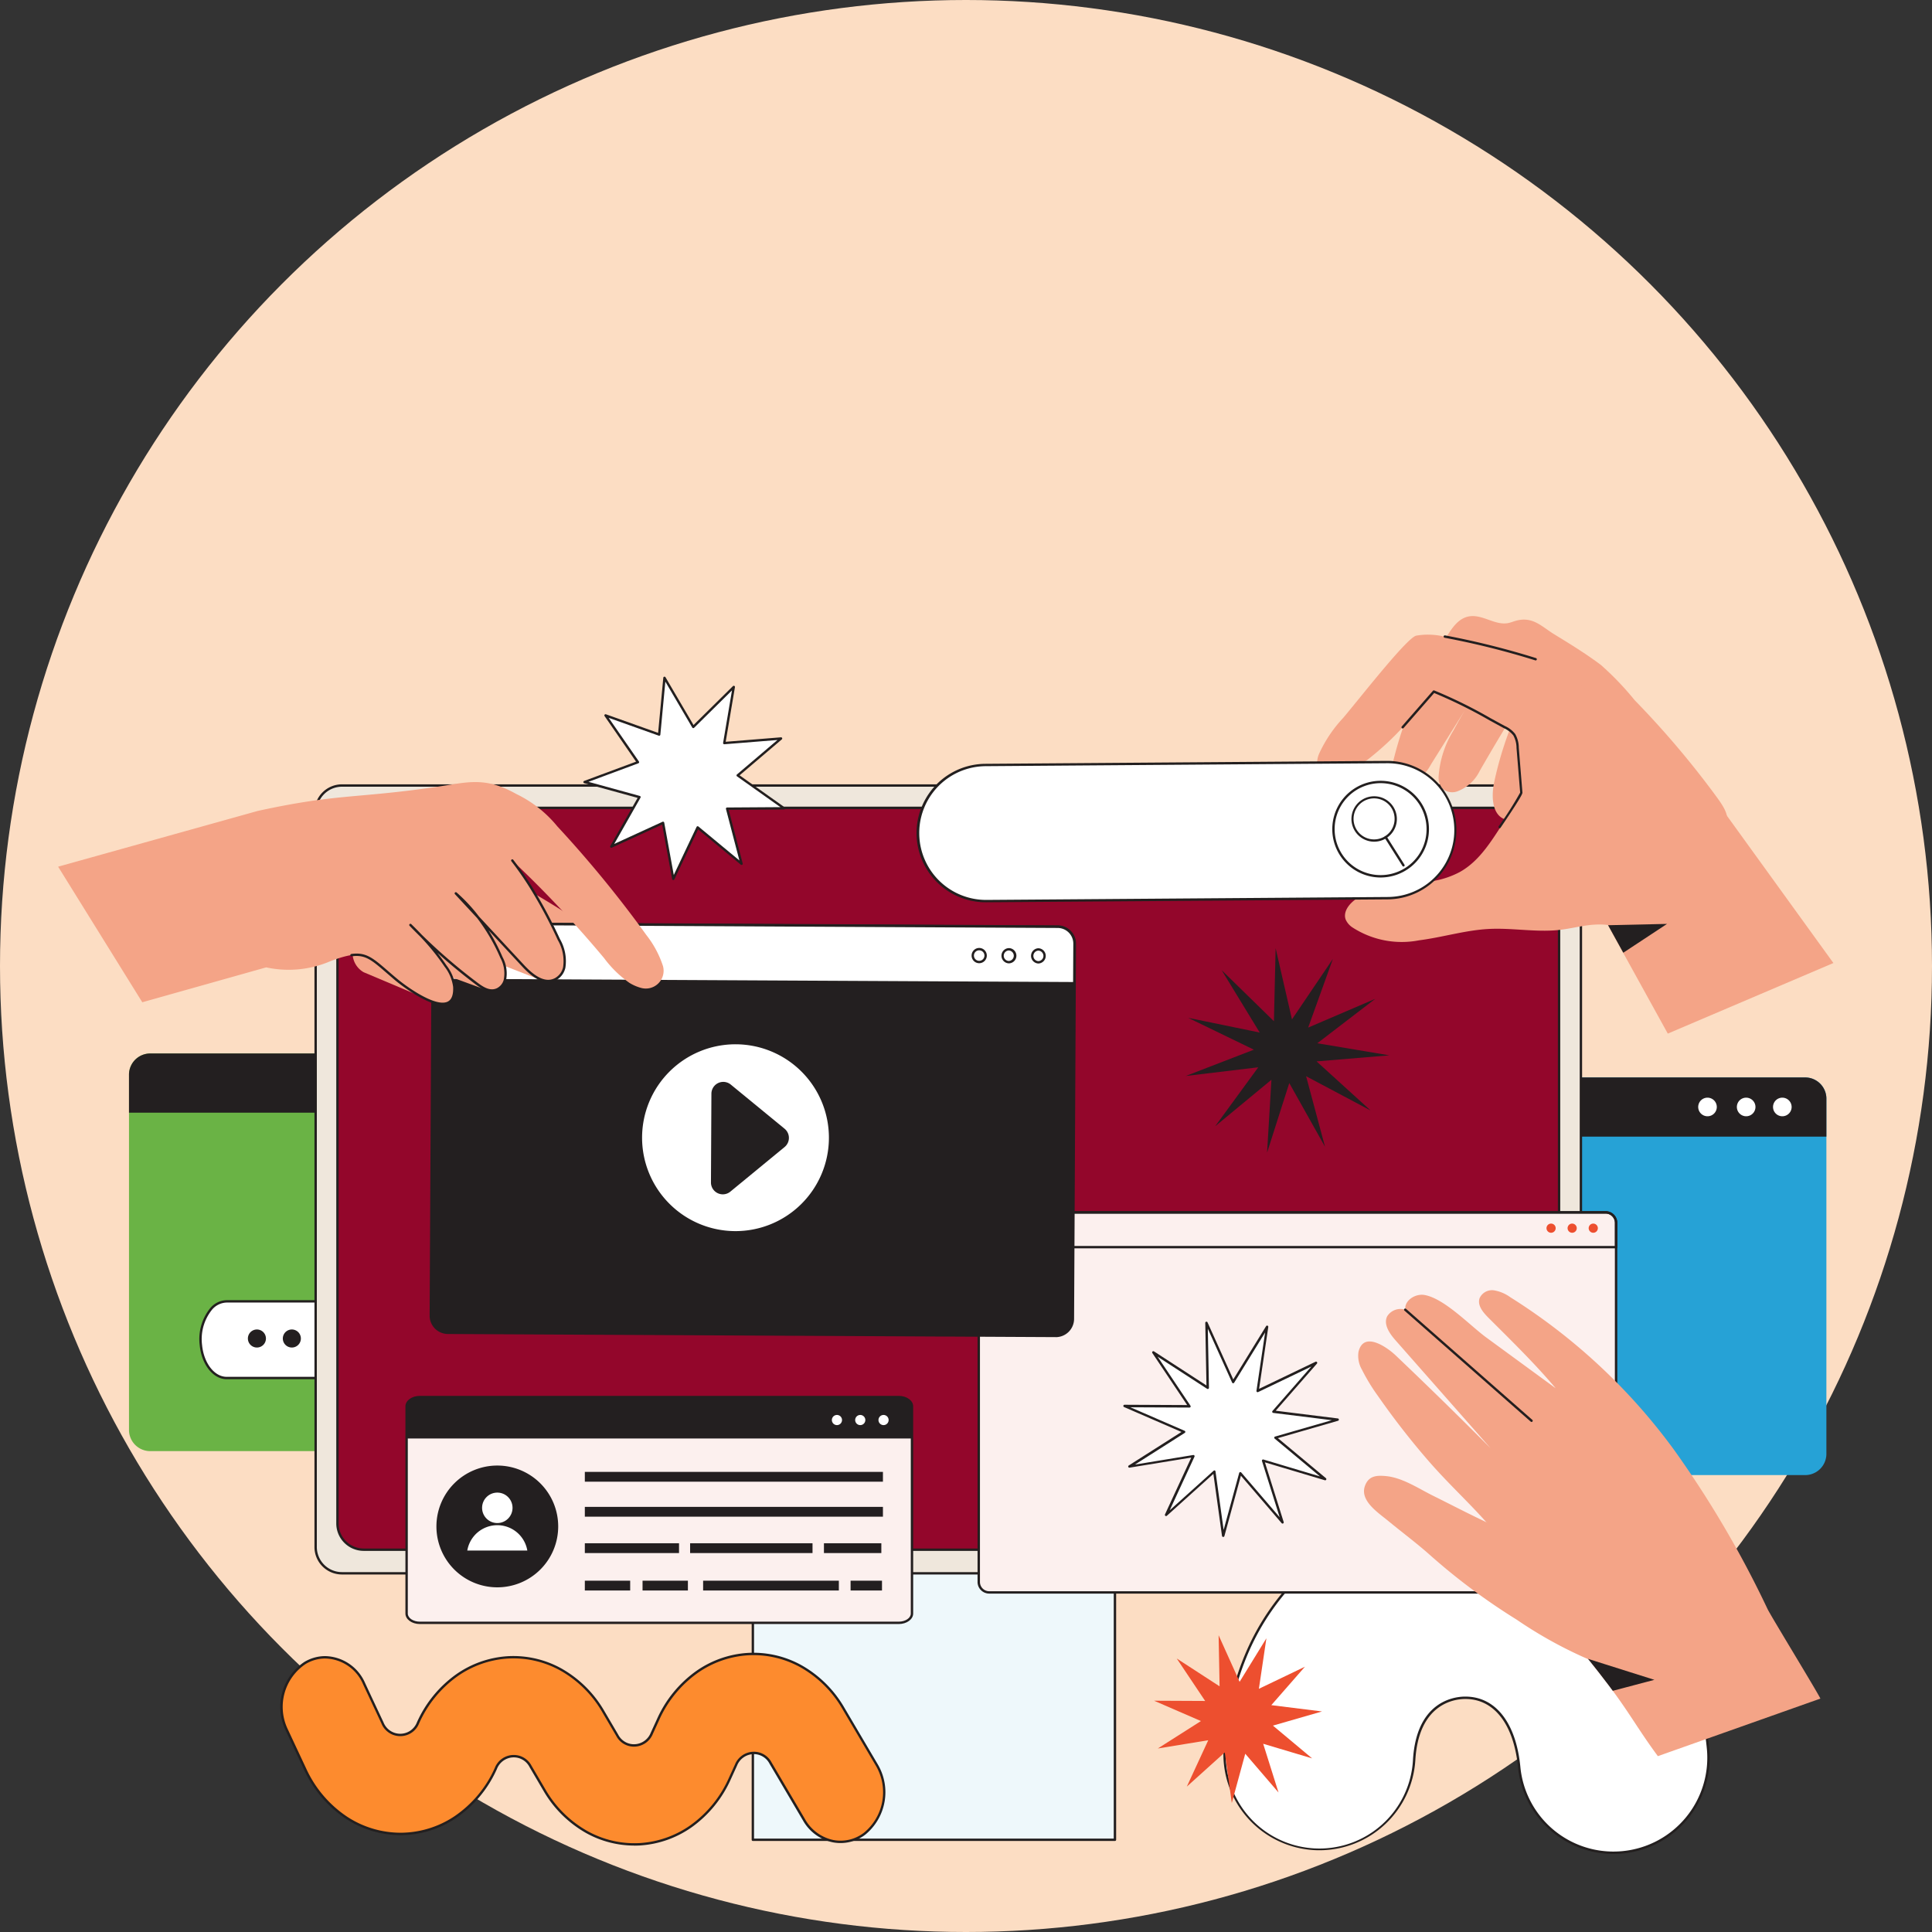 <svg xmlns="http://www.w3.org/2000/svg" xmlns:xlink="http://www.w3.org/1999/xlink" width="182" height="182" viewBox="0 0 182 182">
  <rect x="0" y="0" width="182" height="182" fill="#333333" stroke="none"/>
  <defs>
    <clipPath id="clip-path">
      <rect id="Rectangle_110" data-name="Rectangle 110" width="167.235" height="116.609" transform="translate(0 0)" fill="none"/>
    </clipPath>
  </defs>
  <g id="Group_57" data-name="Group 57" transform="translate(-1348 -1729)">
    <circle id="Ellipse_9" data-name="Ellipse 9" cx="91" cy="91" r="91" transform="translate(1348 1729)" fill="#fcddc3"/>
    <g id="Group_52" data-name="Group 52" transform="translate(1353.476 1787.038)">
      <g id="Group_51" data-name="Group 51" transform="translate(0 0)" clip-path="url(#clip-path)">
        <path id="Path_551" data-name="Path 551" d="M1616.129,1240.339a8.939,8.939,0,0,1-8.773-8.073c-.4-4.138-2.329-6.578-5.158-6.524-1.03.019-4.414.5-4.735,5.846a8.938,8.938,0,0,1-17.844-1.068,26.474,26.474,0,0,1,2.175-9.193,22.884,22.884,0,0,1,5.053-7.251,22.215,22.215,0,0,1,30.454-.337c4.465,4.124,7.178,9.932,7.845,16.8a8.938,8.938,0,0,1-8.031,9.761,9.066,9.066,0,0,1-.988.042" transform="translate(-1469.721 -1123.843)" fill="#fff"/>
        <path id="Path_552" data-name="Path 552" d="M1614.744,1238.955h-.112a9.032,9.032,0,0,1-8.883-8.174c-.4-4.074-2.285-6.477-5.044-6.423-1.005.019-4.31.488-4.625,5.741a9.062,9.062,0,0,1-9.028,8.509c-.181,0-.363-.005-.547-.016a9.06,9.06,0,0,1-8.493-9.575,26.586,26.586,0,0,1,2.185-9.232,22.994,22.994,0,0,1,5.078-7.286,22.327,22.327,0,0,1,30.608-.339c4.485,4.143,7.211,9.976,7.881,16.868a9.06,9.06,0,0,1-8.131,9.883c-.295.029-.593.043-.888.043m-13.95-14.822c2.841,0,4.773,2.468,5.177,6.626a8.809,8.809,0,0,0,8.663,7.972h0a8.978,8.978,0,0,0,.976-.042,8.836,8.836,0,0,0,7.93-9.639c-.665-6.837-3.365-12.62-7.81-16.725a22.1,22.1,0,0,0-30.3.335,22.772,22.772,0,0,0-5.029,7.216,26.358,26.358,0,0,0-2.166,9.154,8.826,8.826,0,1,0,17.62,1.055c.326-5.445,3.791-5.932,4.844-5.952h.094" transform="translate(-1468.225 -1122.346)" fill="#231f1f"/>
        <path id="Path_553" data-name="Path 553" d="M148.378,594.277v33.571a2,2,0,0,1-2.053,1.943H98.017a2,2,0,0,1-2.053-1.943V594.277a2,2,0,0,1,2.053-1.943h48.307a2,2,0,0,1,2.053,1.943" transform="translate(-89.288 -551.129)" fill="#6ab345"/>
        <path id="Path_554" data-name="Path 554" d="M148.378,594.277v3.63H95.964v-3.63a2,2,0,0,1,2.053-1.943h48.307a2,2,0,0,1,2.053,1.943" transform="translate(-89.288 -551.129)" fill="#231f20"/>
        <path id="Path_555" data-name="Path 555" d="M778.946,620.555a.876.876,0,1,1-.876-.885.881.881,0,0,1,.876.885" transform="translate(-723.13 -576.564)" fill="#fff"/>
        <path id="Path_556" data-name="Path 556" d="M729.961,620.555a.876.876,0,1,1-.876-.885.88.88,0,0,1,.876.885" transform="translate(-677.552 -576.564)" fill="#fff"/>
        <path id="Path_557" data-name="Path 557" d="M677.62,620.555a.876.876,0,1,1-.876-.885.88.88,0,0,1,.876.885" transform="translate(-628.853 -576.564)" fill="#fff"/>
        <path id="Path_558" data-name="Path 558" d="M231.807,935.216h-36.4c-1.223,0-2.258-1.327-2.428-3.11-.206-2.172.939-4.111,2.428-4.111h36.4c1.489,0,2.634,1.939,2.428,4.111-.169,1.783-1.205,3.11-2.428,3.11" transform="translate(-179.533 -863.441)" fill="#fff"/>
        <path id="Path_559" data-name="Path 559" d="M230.316,933.829h-36.4c-1.274,0-2.365-1.381-2.539-3.211a4.649,4.649,0,0,1,.992-3.483,2.085,2.085,0,0,1,1.547-.751h36.4a2.085,2.085,0,0,1,1.547.751,4.65,4.65,0,0,1,.992,3.483c-.174,1.831-1.266,3.211-2.539,3.211m-36.4-7.221a1.868,1.868,0,0,0-1.381.677,4.421,4.421,0,0,0-.935,3.311c.163,1.715,1.159,3.009,2.316,3.009h36.4c1.158,0,2.153-1.293,2.316-3.009a4.421,4.421,0,0,0-.935-3.311,1.868,1.868,0,0,0-1.381-.677Z" transform="translate(-178.042 -861.942)" fill="#231f1f"/>
        <path id="Path_560" data-name="Path 560" d="M258.682,966.919a.85.85,0,1,1-.85-.85.85.85,0,0,1,.85.85" transform="translate(-239.106 -898.866)" fill="#231f20"/>
        <path id="Path_561" data-name="Path 561" d="M305.98,966.919a.85.85,0,1,1-.85-.85.85.85,0,0,1,.85.85" transform="translate(-283.113 -898.866)" fill="#231f20"/>
        <path id="Path_562" data-name="Path 562" d="M353.278,966.919a.85.85,0,1,1-.85-.85.85.85,0,0,1,.85.85" transform="translate(-327.121 -898.866)" fill="#231f20"/>
        <path id="Path_563" data-name="Path 563" d="M400.576,966.919a.85.85,0,1,1-.85-.85.85.85,0,0,1,.85.85" transform="translate(-371.129 -898.866)" fill="#231f20"/>
        <path id="Path_564" data-name="Path 564" d="M447.875,966.919a.85.85,0,1,1-.85-.85.85.85,0,0,1,.85.85" transform="translate(-415.138 -898.866)" fill="#231f20"/>
        <path id="Path_565" data-name="Path 565" d="M495.173,966.919a.85.85,0,1,1-.85-.85.85.85,0,0,1,.85.85" transform="translate(-459.145 -898.866)" fill="#231f20"/>
        <path id="Path_566" data-name="Path 566" d="M542.471,966.919a.85.85,0,1,1-.85-.85.85.85,0,0,1,.85.85" transform="translate(-503.153 -898.866)" fill="#231f20"/>
        <path id="Path_567" data-name="Path 567" d="M589.77,966.919a.85.85,0,1,1-.85-.85.85.85,0,0,1,.85.85" transform="translate(-547.162 -898.866)" fill="#231f20"/>
        <path id="Path_568" data-name="Path 568" d="M637.068,966.919a.85.85,0,1,1-.85-.85.85.85,0,0,1,.85.85" transform="translate(-591.17 -898.866)" fill="#231f20"/>
        <path id="Path_569" data-name="Path 569" d="M684.366,966.919a.85.85,0,1,1-.85-.85.85.85,0,0,1,.85.85" transform="translate(-635.178 -898.866)" fill="#231f20"/>
        <path id="Path_570" data-name="Path 570" d="M431.076,793.747h-5.265a1.862,1.862,0,0,1-1.86-1.86v-5.721a.141.141,0,0,1,.141-.141h8.7a.141.141,0,0,1,.141.141v5.721a1.862,1.862,0,0,1-1.86,1.86m-6.844-7.44v5.58a1.58,1.58,0,0,0,1.579,1.578h5.265a1.58,1.58,0,0,0,1.579-1.578v-5.58Z" transform="translate(-394.46 -731.347)" fill="#231f20"/>
        <path id="Path_571" data-name="Path 571" d="M424.092,717.359a.141.141,0,0,1-.141-.141v-2.781a2.518,2.518,0,0,1,2.515-2.515h3.955a2.518,2.518,0,0,1,2.515,2.515.141.141,0,1,1-.281,0,2.236,2.236,0,0,0-2.234-2.234h-3.955a2.236,2.236,0,0,0-2.234,2.234v2.781a.141.141,0,0,1-.141.141" transform="translate(-394.46 -662.399)" fill="#231f20"/>
        <path id="Path_572" data-name="Path 572" d="M477.272,818.068a.91.91,0,1,0-1.521.674v1.806h1.222v-1.806a.907.907,0,0,0,.3-.674" transform="translate(-442.378 -760.314)" fill="#231f20"/>
        <path id="Path_573" data-name="Path 573" d="M1693.527,626.72v33.571a2,2,0,0,1-2.054,1.943h-48.307a2,2,0,0,1-2.053-1.943V626.72a2,2,0,0,1,2.053-1.943h48.307a2,2,0,0,1,2.054,1.943" transform="translate(-1526.952 -581.315)" fill="#26a2d6"/>
        <path id="Path_574" data-name="Path 574" d="M1693.527,626.72v3.63h-52.414v-3.63a2,2,0,0,1,2.053-1.943h48.307a2,2,0,0,1,2.054,1.943" transform="translate(-1526.952 -581.315)" fill="#231f20"/>
        <path id="Path_575" data-name="Path 575" d="M2324.095,653a.876.876,0,1,1-.876-.885.88.88,0,0,1,.876.885" transform="translate(-2160.794 -606.75)" fill="#fff"/>
        <path id="Path_576" data-name="Path 576" d="M2275.11,653a.876.876,0,1,1-.876-.885.881.881,0,0,1,.876.885" transform="translate(-2115.216 -606.75)" fill="#fff"/>
        <path id="Path_577" data-name="Path 577" d="M2222.769,653a.876.876,0,1,1-.876-.885.88.88,0,0,1,.876.885" transform="translate(-2066.517 -606.75)" fill="#fff"/>
        <rect id="Rectangle_100" data-name="Rectangle 100" width="34.11" height="30.659" transform="translate(65.446 84.615)" fill="#eef8fb"/>
        <path id="Path_578" data-name="Path 578" d="M973.433,1245.648h-34.11a.112.112,0,0,1-.112-.112v-30.659a.112.112,0,0,1,.112-.112h34.11a.112.112,0,0,1,.112.112v30.659a.112.112,0,0,1-.112.112m-34-.224h33.886v-30.435H939.435Z" transform="translate(-873.877 -1130.262)" fill="#231f1f"/>
        <path id="Path_579" data-name="Path 579" d="M467.932,231.913v69.264a2.473,2.473,0,0,1-2.473,2.473H351.214a2.473,2.473,0,0,1-2.473-2.473V231.913a2.473,2.473,0,0,1,2.473-2.473H465.459a2.473,2.473,0,0,1,2.473,2.473" transform="translate(-324.482 -213.479)" fill="#efe7dc"/>
        <path id="Path_580" data-name="Path 580" d="M463.961,302.264H349.716a2.588,2.588,0,0,1-2.585-2.585V230.415a2.588,2.588,0,0,1,2.585-2.585H463.961a2.588,2.588,0,0,1,2.585,2.585v69.264a2.588,2.588,0,0,1-2.585,2.585m-114.245-74.21a2.364,2.364,0,0,0-2.361,2.361v69.264a2.364,2.364,0,0,0,2.361,2.361H463.961a2.364,2.364,0,0,0,2.361-2.361V230.415a2.364,2.364,0,0,0-2.361-2.361Z" transform="translate(-322.984 -211.981)" fill="#231f1f"/>
        <path id="Path_581" data-name="Path 581" d="M493.4,262.166V327.1a2.473,2.473,0,0,1-2.473,2.473H380.8a2.473,2.473,0,0,1-2.473-2.473V262.166a2.473,2.473,0,0,1,2.473-2.473H490.931a2.473,2.473,0,0,1,2.473,2.473" transform="translate(-352.011 -241.628)" fill="#93062b"/>
        <path id="Path_582" data-name="Path 582" d="M489.432,328.19H379.3a2.588,2.588,0,0,1-2.585-2.585V260.668a2.588,2.588,0,0,1,2.585-2.585H489.432a2.588,2.588,0,0,1,2.585,2.585v64.938a2.588,2.588,0,0,1-2.585,2.585M379.3,258.307a2.364,2.364,0,0,0-2.361,2.361v64.938a2.364,2.364,0,0,0,2.361,2.361H489.432a2.364,2.364,0,0,0,2.361-2.361V260.668a2.364,2.364,0,0,0-2.361-2.361Z" transform="translate(-350.513 -240.13)" fill="#231f1f"/>
        <path id="Path_583" data-name="Path 583" d="M1306.745,808.512v33.828a.985.985,0,0,1-.985.985H1247.7a.985.985,0,0,1-.984-.985V808.512a.985.985,0,0,1,.984-.985h58.065a.985.985,0,0,1,.985.985" transform="translate(-1159.986 -751.353)" fill="#fcf0ee"/>
        <path id="Path_584" data-name="Path 584" d="M1304.262,841.938H1246.2a1.1,1.1,0,0,1-1.1-1.1V807.014a1.1,1.1,0,0,1,1.1-1.1h58.065a1.1,1.1,0,0,1,1.1,1.1v33.828a1.1,1.1,0,0,1-1.1,1.1m-58.065-35.8a.874.874,0,0,0-.873.873v33.828a.874.874,0,0,0,.873.873h58.065a.874.874,0,0,0,.873-.873V807.014a.873.873,0,0,0-.873-.873Z" transform="translate(-1158.488 -749.855)" fill="#231f1f"/>
        <path id="Path_585" data-name="Path 585" d="M1305.247,809.411h-60.034a.112.112,0,0,1-.112-.112v-2.286a1.1,1.1,0,0,1,1.1-1.1h58.065a1.1,1.1,0,0,1,1.1,1.1V809.3a.112.112,0,0,1-.112.112m-59.922-.224h59.81v-2.174a.874.874,0,0,0-.873-.873H1246.2a.873.873,0,0,0-.873.873Z" transform="translate(-1158.488 -749.855)" fill="#231f1f"/>
        <path id="Path_586" data-name="Path 586" d="M2073.536,823.117a.432.432,0,1,1-.432-.433.432.432,0,0,1,.432.433" transform="translate(-1928.49 -765.456)" fill="#ed4f2f"/>
        <path id="Path_587" data-name="Path 587" d="M2016.415,823.117a.432.432,0,1,1-.432-.433.432.432,0,0,1,.432.433" transform="translate(-1875.342 -765.456)" fill="#ed4f2f"/>
        <path id="Path_588" data-name="Path 588" d="M2044.975,823.117a.432.432,0,1,1-.433-.433.433.433,0,0,1,.433.433" transform="translate(-1901.916 -765.456)" fill="#ed4f2f"/>
        <path id="Path_589" data-name="Path 589" d="M519.521,1058.44v19.52c0,.484-.559.875-1.249.875h-45.11c-.69,0-1.249-.392-1.249-.875v-19.52c0-.484.559-.876,1.249-.876h45.11c.69,0,1.249.392,1.249.876" transform="translate(-439.085 -983.996)" fill="#fcf0ee"/>
        <path id="Path_590" data-name="Path 590" d="M516.775,1077.448h-45.11c-.751,0-1.361-.443-1.361-.987v-19.52c0-.545.611-.988,1.361-.988h45.11c.75,0,1.361.443,1.361.988v19.52c0,.544-.61.987-1.361.987m-45.11-21.271c-.627,0-1.137.343-1.137.764v19.52c0,.421.51.763,1.137.763h45.11c.627,0,1.137-.342,1.137-.763v-19.52c0-.421-.51-.764-1.137-.764Z" transform="translate(-437.588 -982.497)" fill="#231f1f"/>
        <path id="Path_591" data-name="Path 591" d="M519.521,1058.44v3.03H471.913v-3.03c0-.484.559-.876,1.249-.876h45.11c.69,0,1.249.392,1.249.876" transform="translate(-439.085 -983.996)" fill="#231f20"/>
        <path id="Path_592" data-name="Path 592" d="M1111.9,1082.309a.478.478,0,1,1-.478-.478.478.478,0,0,1,.478.478" transform="translate(-1033.665 -1006.576)" fill="#fff"/>
        <path id="Path_593" data-name="Path 593" d="M1048.772,1082.309a.478.478,0,1,1-.478-.478.478.478,0,0,1,.478.478" transform="translate(-974.927 -1006.576)" fill="#fff"/>
        <path id="Path_594" data-name="Path 594" d="M1080.337,1082.309a.478.478,0,1,1-.478-.478.478.478,0,0,1,.478.478" transform="translate(-1004.296 -1006.576)" fill="#fff"/>
        <path id="Path_595" data-name="Path 595" d="M523.756,1156.064a5.736,5.736,0,1,1-5.736-5.736,5.736,5.736,0,0,1,5.736,5.736" transform="translate(-476.648 -1070.307)" fill="#231f20"/>
        <path id="Path_596" data-name="Path 596" d="M576.993,1188.413a1.434,1.434,0,1,1-1.434-1.434,1.434,1.434,0,0,1,1.434,1.434" transform="translate(-534.187 -1104.409)" fill="#fff"/>
        <path id="Path_597" data-name="Path 597" d="M559.747,1233.456a2.868,2.868,0,0,0-5.655,0Z" transform="translate(-515.548 -1145.429)" fill="#fff"/>
        <rect id="Rectangle_101" data-name="Rectangle 101" width="28.082" height="0.923" transform="translate(49.617 80.618)" fill="#231f20"/>
        <rect id="Rectangle_102" data-name="Rectangle 102" width="28.082" height="0.923" transform="translate(49.617 83.914)" fill="#231f20"/>
        <rect id="Rectangle_103" data-name="Rectangle 103" width="4.272" height="0.923" transform="translate(49.617 90.868)" fill="#231f20"/>
        <rect id="Rectangle_104" data-name="Rectangle 104" width="4.272" height="0.923" transform="translate(55.054 90.868)" fill="#231f20"/>
        <rect id="Rectangle_105" data-name="Rectangle 105" width="2.958" height="0.923" transform="translate(74.652 90.868)" fill="#231f20"/>
        <rect id="Rectangle_106" data-name="Rectangle 106" width="12.786" height="0.923" transform="translate(60.76 90.868)" fill="#231f20"/>
        <rect id="Rectangle_107" data-name="Rectangle 107" width="8.873" height="0.923" transform="translate(49.617 87.342)" fill="#231f20"/>
        <rect id="Rectangle_108" data-name="Rectangle 108" width="11.531" height="0.923" transform="translate(59.535 87.342)" fill="#231f20"/>
        <rect id="Rectangle_109" data-name="Rectangle 109" width="5.407" height="0.923" transform="translate(72.142 87.342)" fill="#231f20"/>
        <path id="Path_598" data-name="Path 598" d="M1544.413,464.993l-6.076-3.227,1.783,6.645-3.367-6-2.092,6.554.411-6.867-5.3,4.382,4.059-5.555-6.831.819,6.418-2.478-6.189-3,6.739,1.385-3.583-5.873,4.921,4.808.161-6.878,1.54,6.705,3.854-5.7-2.33,6.473,6.323-2.711-5.46,4.186,6.785,1.138-6.856.57Z" transform="translate(-1420.775 -418.421)" fill="#231f20"/>
        <path id="Path_599" data-name="Path 599" d="M727.738,101.127l-4.13-3.418-2.3,4.844-.967-5.273-4.873,2.234,2.649-4.66-5.169-1.42,5.025-1.868-3.046-4.41,5.049,1.8.5-5.337,2.712,4.624,3.814-3.766-.895,5.285,5.343-.433L727.373,92.8l4.371,3.1-5.36.036Z" transform="translate(-663.357 -77.801)" fill="#fff"/>
        <path id="Path_600" data-name="Path 600" d="M719.814,101.167H719.8a.112.112,0,0,1-.1-.091l-.941-5.131-4.742,2.174a.112.112,0,0,1-.144-.157l2.577-4.535-5.03-1.382a.112.112,0,0,1-.009-.213l4.89-1.817-2.965-4.292a.112.112,0,0,1,.13-.169l4.914,1.751.488-5.194a.112.112,0,0,1,.208-.046l2.639,4.5,3.712-3.665a.112.112,0,0,1,.189.1l-.871,5.143,5.2-.421a.112.112,0,0,1,.082.2l-3.973,3.38,4.254,3.019a.112.112,0,0,1-.064.2l-5.216.035,1.318,5.047a.112.112,0,0,1-.18.115l-4.019-3.326-2.235,4.713a.112.112,0,0,1-.1.064m-.967-5.5a.112.112,0,0,1,.11.092l.9,4.931,2.148-4.53a.112.112,0,0,1,.173-.038l3.862,3.2-1.267-4.851a.112.112,0,0,1,.108-.14L729.9,94.3l-4.088-2.9a.112.112,0,0,1-.008-.177l3.818-3.248-5,.4a.11.11,0,0,1-.092-.036.112.112,0,0,1-.028-.094l.837-4.943-3.568,3.522a.112.112,0,0,1-.175-.023l-2.536-4.324-.469,4.991a.112.112,0,0,1-.149.1l-4.722-1.683L716.571,90a.112.112,0,0,1-.053.169l-4.7,1.747,4.834,1.329a.112.112,0,0,1,.068.163l-2.477,4.359,4.557-2.09a.113.113,0,0,1,.047-.01" transform="translate(-661.859 -76.303)" fill="#231f1f"/>
        <path id="Path_601" data-name="Path 601" d="M306.69,1405.759a3.731,3.731,0,0,0-1.872.535,4.97,4.97,0,0,0-1.719,6.3c.51,1.091,1.091,2.333,1.729,3.692a10.987,10.987,0,0,0,3.912,4.595,9.319,9.319,0,0,0,5.106,1.523h.077a9.3,9.3,0,0,0,5.014-1.554,10.928,10.928,0,0,0,3.866-4.619,1.814,1.814,0,0,1,1.58-1.15,1.771,1.771,0,0,1,1.682.959l1.292,2.2a10.684,10.684,0,0,0,4.041,4.007,9.224,9.224,0,0,0,4.957,1.13,9.366,9.366,0,0,0,4.823-1.693,11,11,0,0,0,3.639-4.449l.6-1.314a1.815,1.815,0,0,1,1.578-1.147,1.771,1.771,0,0,1,1.681.955l3.143,5.334a3.85,3.85,0,0,0,5.722,1.309,5.041,5.041,0,0,0,1.142-6.464l-3.144-5.334a10.676,10.676,0,0,0-4.043-3.993,9.228,9.228,0,0,0-4.954-1.121,9.37,9.37,0,0,0-4.817,1.7,11,11,0,0,0-3.634,4.445l-.6,1.314a1.814,1.814,0,0,1-1.581,1.147,1.772,1.772,0,0,1-1.681-.959l-1.292-2.2a10.683,10.683,0,0,0-4.045-4.009,9.22,9.22,0,0,0-4.962-1.127,9.367,9.367,0,0,0-4.825,1.7,11,11,0,0,0-3.636,4.458,1.8,1.8,0,0,1-3.358.01c-.635-1.354-1.215-2.59-1.722-3.676a4.1,4.1,0,0,0-3.7-2.5" transform="translate(-281.569 -1307.677)" fill="#fd8b2e"/>
        <path id="Path_602" data-name="Path 602" d="M334.367,1422a9.361,9.361,0,0,1-4.492-1.159,10.8,10.8,0,0,1-4.084-4.048l-1.292-2.2a1.664,1.664,0,0,0-1.579-.9,1.707,1.707,0,0,0-1.485,1.085,11.039,11.039,0,0,1-3.907,4.666,9.41,9.41,0,0,1-5.075,1.572h-.105a9.432,9.432,0,0,1-5.14-1.541,11.1,11.1,0,0,1-3.953-4.641c-.638-1.359-1.22-2.6-1.729-3.692a5.09,5.09,0,0,1,1.763-6.44,3.818,3.818,0,0,1,1.928-.551h.045a4.2,4.2,0,0,1,3.763,2.56c.507,1.086,1.086,2.323,1.722,3.676a1.694,1.694,0,0,0,1.578,1.079h.005a1.686,1.686,0,0,0,1.571-1.087,11.114,11.114,0,0,1,3.674-4.5,9.482,9.482,0,0,1,4.883-1.72,9.334,9.334,0,0,1,5.022,1.141,10.793,10.793,0,0,1,4.088,4.051l1.292,2.2a1.664,1.664,0,0,0,1.578.9,1.707,1.707,0,0,0,1.485-1.082l.6-1.314a11.112,11.112,0,0,1,3.671-4.49,9.48,9.48,0,0,1,4.875-1.716,9.336,9.336,0,0,1,5.014,1.135,10.786,10.786,0,0,1,4.086,4.035l3.144,5.334a5.162,5.162,0,0,1-1.171,6.61,3.835,3.835,0,0,1-3.086.726,4.218,4.218,0,0,1-2.8-2.068l-3.144-5.334a1.663,1.663,0,0,0-1.577-.9,1.708,1.708,0,0,0-1.483,1.082l-.6,1.314a11.11,11.11,0,0,1-3.676,4.494,9.479,9.479,0,0,1-4.881,1.713q-.263.015-.525.015m-11.346-8.541a1.881,1.881,0,0,1,1.671,1.018l1.292,2.2a10.572,10.572,0,0,0,4,3.965,9.106,9.106,0,0,0,4.9,1.116,9.256,9.256,0,0,0,4.765-1.673,10.887,10.887,0,0,0,3.6-4.4l.6-1.314a1.923,1.923,0,0,1,1.674-1.212,1.879,1.879,0,0,1,1.784,1.01l3.144,5.334a4,4,0,0,0,2.651,1.962,3.613,3.613,0,0,0,2.907-.685,4.933,4.933,0,0,0,1.113-6.317l-3.144-5.334a10.564,10.564,0,0,0-4-3.952,9.115,9.115,0,0,0-4.894-1.108,9.254,9.254,0,0,0-4.759,1.676,10.885,10.885,0,0,0-3.6,4.4l-.6,1.314a1.922,1.922,0,0,1-1.676,1.212,1.879,1.879,0,0,1-1.784-1.015l-1.292-2.2a10.568,10.568,0,0,0-4-3.967,9.1,9.1,0,0,0-4.9-1.114,9.258,9.258,0,0,0-4.767,1.679,10.893,10.893,0,0,0-3.6,4.413,1.9,1.9,0,0,1-1.774,1.218h-.006a1.907,1.907,0,0,1-1.781-1.207c-.635-1.354-1.215-2.591-1.722-3.676a3.978,3.978,0,0,0-3.6-2.431,3.6,3.6,0,0,0-1.816.52,4.861,4.861,0,0,0-1.674,6.153c.51,1.091,1.091,2.333,1.729,3.692a10.877,10.877,0,0,0,3.872,4.548,9.209,9.209,0,0,0,5.017,1.5h.1a9.187,9.187,0,0,0,4.954-1.535,10.817,10.817,0,0,0,3.826-4.572,1.922,1.922,0,0,1,1.676-1.215c.036,0,.074,0,.114,0m-17.8-9.2h0Z" transform="translate(-280.097 -1306.179)" fill="#231f1f"/>
        <path id="Path_603" data-name="Path 603" d="M1462.976,971.815l-5.851-1.748,1.831,5.825-3.977-4.633-1.609,5.891-.841-6.048-4.538,4.086,2.563-5.543-6.027.984,5.152-3.277-5.6-2.43,6.106.029-3.4-5.073,5.121,3.325-.116-6.105,2.511,5.566,3.2-5.2-.9,6.04,5.505-2.642-4.02,4.6,6.06.754-5.867,1.693Z" transform="translate(-1343.624 -890.517)" fill="#fff"/>
        <path id="Path_604" data-name="Path 604" d="M1451.873,975.763h-.007a.112.112,0,0,1-.1-.1l-.812-5.839-4.381,3.945a.112.112,0,0,1-.177-.13l2.474-5.351-5.818.95a.112.112,0,0,1-.078-.2l4.974-3.164-5.408-2.347a.112.112,0,0,1,.045-.215h0l5.9.028-3.281-4.9a.112.112,0,0,1,.154-.156l4.944,3.21-.112-5.894a.112.112,0,0,1,.214-.048l2.424,5.374,3.092-5.019a.112.112,0,0,1,.206.075l-.866,5.831,5.315-2.551a.112.112,0,0,1,.133.175l-3.881,4.437,5.85.728a.112.112,0,0,1,.017.219l-5.664,1.635,4.528,3.775a.112.112,0,0,1-.1.193l-5.649-1.687,1.768,5.624a.112.112,0,0,1-.192.106l-3.84-4.473-1.553,5.687a.112.112,0,0,1-.108.083m-.841-6.272a.112.112,0,0,1,.111.1l.766,5.508,1.465-5.364a.112.112,0,0,1,.193-.043l3.622,4.219-1.668-5.3a.112.112,0,0,1,.139-.141l5.328,1.592-4.271-3.561a.112.112,0,0,1,.041-.194l5.342-1.542-5.518-.686a.112.112,0,0,1-.07-.185l3.661-4.185-5.013,2.406a.112.112,0,0,1-.159-.117l.817-5.5-2.917,4.734a.113.113,0,0,1-.1.053.112.112,0,0,1-.095-.066l-2.286-5.069.106,5.559a.112.112,0,0,1-.173.1l-4.664-3.028,3.095,4.62a.112.112,0,0,1-.093.174h0l-5.561-.026,5.1,2.213a.112.112,0,0,1,.016.2l-4.692,2.984,5.488-.9a.112.112,0,0,1,.12.158l-2.333,5.047,4.132-3.721a.112.112,0,0,1,.075-.029" transform="translate(-1342.126 -889.018)" fill="#231f1f"/>
        <path id="Path_605" data-name="Path 605" d="M317.492,293.477a17.987,17.987,0,0,0,16.633,5.764,14.817,14.817,0,0,1,2.721-.42,10.473,10.473,0,0,1,4.15,1.173l3.405,1.5c1.443.635,3.058,1.28,4.551.771a1.92,1.92,0,0,0,1.289-1.491c.061-.854-.763-1.146-1.355-1.567-2-1.419-3.985-2.831-6.06-4.135a97.009,97.009,0,0,0-12.967-6.84,7.979,7.979,0,0,0-5.138-.72,13.292,13.292,0,0,0-5.181,2.478c-1.1.812-2.206,2.133-2.049,3.49" transform="translate(-295.392 -267.361)" fill="#f4a487"/>
        <path id="Path_606" data-name="Path 606" d="M565.726,418.407l-.182,35.343a1.585,1.585,0,0,1-1.594,1.577l-57.258-.294a1.585,1.585,0,0,1-1.577-1.593L505.3,418.1a1.586,1.586,0,0,1,1.594-1.577l57.258.294a1.585,1.585,0,0,1,1.577,1.594" transform="translate(-469.978 -387.544)" fill="#231f20"/>
        <path id="Path_607" data-name="Path 607" d="M562.077,453.585h-.009l-57.258-.294a1.726,1.726,0,0,1-1.717-1.734l.182-35.343A1.726,1.726,0,0,1,505,414.5h.009l57.258.294a1.728,1.728,0,0,1,1.717,1.735l-.182,35.343a1.728,1.728,0,0,1-1.726,1.716M505,414.777a1.445,1.445,0,0,0-1.445,1.437l-.182,35.343a1.444,1.444,0,0,0,1.437,1.451l57.258.294h.008a1.446,1.446,0,0,0,1.445-1.437l.182-35.343h0a1.447,1.447,0,0,0-1.437-1.452l-57.258-.294Z" transform="translate(-468.096 -385.662)" fill="#231f20"/>
        <path id="Path_608" data-name="Path 608" d="M567.9,418.407l-.019,3.723-60.429-.311.019-3.723a1.586,1.586,0,0,1,1.594-1.577l57.258.294a1.585,1.585,0,0,1,1.577,1.594" transform="translate(-472.153 -387.544)" fill="#fff"/>
        <path id="Path_609" data-name="Path 609" d="M566.383,420.743h0l-60.429-.311a.112.112,0,0,1-.111-.113l.019-3.723a1.7,1.7,0,0,1,1.706-1.689l57.258.294a1.7,1.7,0,0,1,1.689,1.706l-.019,3.723a.112.112,0,0,1-.112.111m-60.316-.534,60.2.309.019-3.611a1.475,1.475,0,0,0-1.466-1.481l-57.258-.294a1.474,1.474,0,0,0-1.481,1.466Zm60.336-3.3h0Z" transform="translate(-470.654 -386.045)" fill="#231f1f"/>
        <path id="Path_610" data-name="Path 610" d="M808.5,588.712a8.8,8.8,0,1,1-8.752-8.843,8.8,8.8,0,0,1,8.752,8.843" transform="translate(-735.89 -539.532)" fill="#fff"/>
        <path id="Path_611" data-name="Path 611" d="M885.955,631.02l5.065,4.157a1.117,1.117,0,0,1,0,1.726l-5.108,4.2a1.117,1.117,0,0,1-1.827-.868l.043-8.358a1.117,1.117,0,0,1,1.826-.858" transform="translate(-822.587 -586.886)" fill="#231f20"/>
        <path id="Path_612" data-name="Path 612" d="M1317.871,451.247h0a.719.719,0,0,1,0-1.437h0a.719.719,0,0,1,0,1.437m0-1.213a.495.495,0,0,0,0,.989h0a.495.495,0,0,0,0-.989Z" transform="translate(-1225.527 -418.52)" fill="#231f1f"/>
        <path id="Path_613" data-name="Path 613" d="M1237.741,450.835h0a.719.719,0,0,1,0-1.438h0a.719.719,0,0,1,.715.722h0a.719.719,0,0,1-.719.715m0-1.214a.495.495,0,0,0,0,.99h0a.495.495,0,0,0,0-.99Z" transform="translate(-1150.971 -418.135)" fill="#231f1f"/>
        <path id="Path_614" data-name="Path 614" d="M1277.806,451.041h0a.719.719,0,0,1,0-1.437h0a.719.719,0,0,1,.715.722h0a.72.72,0,0,1-.719.715m0-1.213a.495.495,0,0,0,0,.989h0a.495.495,0,0,0,0-.989Z" transform="translate(-1188.249 -418.328)" fill="#231f1f"/>
        <path id="Path_615" data-name="Path 615" d="M536.678,403.373,528.8,400.3a1.944,1.944,0,1,1,1.449-3.608l6.864,1.951Z" transform="translate(-490.868 -368.955)" fill="#f4a487"/>
        <path id="Path_616" data-name="Path 616" d="M457.6,417.44l-7.933-2.9a1.944,1.944,0,1,1,1.449-3.608l6.864,1.951Z" transform="translate(-417.233 -382.21)" fill="#f4a487"/>
        <path id="Path_617" data-name="Path 617" d="M406.608,434.757l-6.633-2.8a2.075,2.075,0,0,1-.948-2.41,1.558,1.558,0,0,1,2.151-1.2l5.7,1.951Z" transform="translate(-371.196 -398.41)" fill="#f4a487"/>
        <path id="Path_618" data-name="Path 618" d="M19.6,242.3a9.971,9.971,0,0,0,6.09-.6c3.255-1.21,3.449-.533,6.154,1.748.937.79,5.646,4.291,5.472.686a4,4,0,0,0-.814-1.955,24.319,24.319,0,0,0-3.314-3.872,51.758,51.758,0,0,0,6.246,5.523c.57.428,1.264.87,1.962.527a1.365,1.365,0,0,0,.683-.838,3.123,3.123,0,0,0-.317-2.157,17.145,17.145,0,0,0-4.294-6.028l6.341,6.825c.81.872,1.971,1.828,3.057,1.243a1.667,1.667,0,0,0,.806-1.09,4.039,4.039,0,0,0-.507-2.636,39.186,39.186,0,0,0-4.389-7.449,106.008,106.008,0,0,1,8.655,9.2,10.462,10.462,0,0,0,2.383,2.329,4.122,4.122,0,0,0,1.141.489,1.676,1.676,0,0,0,2.026-2.06,9.465,9.465,0,0,0-1.565-2.927,108.159,108.159,0,0,0-8.389-10.24,11.343,11.343,0,0,0-3.866-3.051c-3.01-1.688-4.658-1.083-7.532-.666-7.665,1.112-9.262.612-16.829,2.263L0,232.815l7.928,12.772Z" transform="translate(0 -209.209)" fill="#f4a487"/>
        <path id="Path_619" data-name="Path 619" d="M404.364,343.125c-1.66,0-4.421-2.285-4.452-2.311-.3-.256-.58-.5-.823-.707-1.429-1.239-2.021-1.752-3.3-1.573a.112.112,0,1,1-.031-.222c1.382-.194,2.039.376,3.48,1.625.243.211.519.45.821.7.877.74,3.639,2.725,4.778,2.162.374-.185.545-.651.51-1.384a3.926,3.926,0,0,0-.8-1.9,21.579,21.579,0,0,0-2.327-2.87q-.495-.487-.975-.986a.112.112,0,0,1,.159-.158q.52.506.976.987a51.792,51.792,0,0,0,5.259,4.526c.554.416,1.2.833,1.845.516a1.256,1.256,0,0,0,.625-.77,3.028,3.028,0,0,0-.313-2.08,17.915,17.915,0,0,0-2.191-3.755l-2.082-2.241a.112.112,0,0,1,.156-.161,15.4,15.4,0,0,1,2.1,2.256l4.253,4.578c1.164,1.253,2.12,1.653,2.922,1.221a1.555,1.555,0,0,0,.751-1.018,3.911,3.911,0,0,0-.5-2.563,44.99,44.99,0,0,0-2.23-4.255,30.746,30.746,0,0,0-2.145-3.171.112.112,0,0,1,.176-.138,30.951,30.951,0,0,1,2.161,3.194,45.194,45.194,0,0,1,2.241,4.277,4.152,4.152,0,0,1,.514,2.709,1.779,1.779,0,0,1-.862,1.163c-.9.487-1.949.073-3.192-1.266l-3.184-3.427A18.271,18.271,0,0,1,410,338.6a3.235,3.235,0,0,1,.322,2.234,1.48,1.48,0,0,1-.741.906c-.723.354-1.426-.049-2.078-.538q-1.882-1.411-3.64-3c.314.4.6.8.869,1.2a4.112,4.112,0,0,1,.832,2.012c.04.831-.173,1.368-.634,1.6a1.277,1.277,0,0,1-.57.119" transform="translate(-368.137 -306.483)" fill="#231f1f"/>
        <path id="Path_620" data-name="Path 620" d="M1794.334,1179.751c-.146,2.145-1.515,2.587-3.28,2.234a9.891,9.891,0,0,1-1.506-.444l-.025-.01a40.658,40.658,0,0,1-6.724-3.719,59.593,59.593,0,0,1-8.207-6.122c-1.225-1.09-2.605-2.114-3.921-3.2-.94-.772-2.689-1.9-2.162-3.3.349-.931,1.075-.984,1.938-.909,1.578.138,3.091,1.171,4.478,1.858,1.668.826,3.319,1.691,5,2.48,1.093.512,2.2.992,3.335,1.411,3.684,1.356,7.419,3.122,9.784,6.256a5.342,5.342,0,0,1,1.287,3.461" transform="translate(-1645.395 -1083.271)" fill="#f4a487"/>
        <path id="Path_621" data-name="Path 621" d="M1803.824,951.424l-15.3,5.418c-1.782-2.418-2.5-3.785-4.241-6.154q-.2-.265-.409-.548c-.6-.8-1.244-1.613-1.892-2.423l-.031-.039c-2.589-3.235-5.3-6.411-6.368-8.394a23.186,23.186,0,0,0-3.22-4.484c-1.729-1.942-3.651-3.7-5.459-5.786a73.47,73.47,0,0,1-4.731-6.077,18,18,0,0,1-1.524-2.5,2.588,2.588,0,0,1-.326-1.681c.486-2.025,2.74-.392,3.509.34q4.519,4.3,8.92,8.725l-8.943-10.155c-.56-.637-1.158-1.5-.783-2.259a1.477,1.477,0,0,1,1.708-.617c-.111-.866.934-1.541,1.806-1.39,1.88.324,4.3,2.89,5.808,3.994l6.549,4.79c-2.025-2.4-4.154-4.457-6.366-6.674-.493-.494-1.028-1.15-.8-1.81a1.286,1.286,0,0,1,1.356-.739,3.629,3.629,0,0,1,1.521.639,55.883,55.883,0,0,1,15.451,14.4,97.086,97.086,0,0,1,8.8,14.987c.341.7,4.643,7.729,4.976,8.432" transform="translate(-1637.825 -849.446)" fill="#f4a487"/>
        <path id="Path_622" data-name="Path 622" d="M1834.684,948.415a.113.113,0,0,1-.074-.028l-11.892-10.454a.112.112,0,1,1,.148-.168l11.892,10.454a.112.112,0,0,1-.074.2" transform="translate(-1695.889 -872.505)" fill="#231f1f"/>
        <path id="Path_623" data-name="Path 623" d="M1818.973,7.822a33.47,33.47,0,0,0-2.717,7.827c-.283,1.33-.21,3.148,1.1,3.52.972.276,1.914-.523,2.492-1.352s1.083-1.813,2.016-2.2c2.278,2.8,6.242,3.968,9.671,4.5,1.483.229,4.022.781,5.472.22,2.143-.828.951-2.289-.12-3.748a85.465,85.465,0,0,0-7.4-8.676,27.886,27.886,0,0,0-3.171-3.311c-1.4-1.051-2.9-1.975-4.394-2.887-1.174-.716-2-1.7-3.568-1.294-.267.07-.523.183-.794.234-1.14.215-2.222-.689-3.382-.66-1.093.028-1.742.906-2.278,1.744-.711,1.114-1.31,2.3-1.933,3.476a36.222,36.222,0,0,0-3.2,8.364,2.157,2.157,0,0,0-.076,1.016c.243,1,1.635,1.168,2.4.746A3.606,3.606,0,0,0,1810.28,14l4.76-7.6c-.933,1.416-1.813,2.871-2.616,4.365a9.518,9.518,0,0,0-1.4,4.307,1.645,1.645,0,0,0,.365,1.184,1.409,1.409,0,0,0,1.367.26,3.862,3.862,0,0,0,2.147-1.952c1.315-2.283,2.641-4.519,4.066-6.743" transform="translate(-1680.977 0.004)" fill="#f4a487"/>
        <path id="Path_624" data-name="Path 624" d="M1753.335,55.636l-15.6,6.649-4.063-7.361-.387-.7-1.045-1.892-.156-.282c-1.867-.216-3.269.408-5.129.516-2.052.12-4.1-.253-6.155-.135-2.192.127-4.318.79-6.5,1.066a8.536,8.536,0,0,1-6.3-1.234,1.735,1.735,0,0,1-.608-.721c-.258-.688.275-1.42.865-1.856q.1-.072.2-.139c2-1.348,4.652-1.187,7.075-1.621a8.277,8.277,0,0,0,2.62-.869c1.953-1.094,3.084-3.127,4.293-4.94.075-.114.15-.225.227-.337a7.506,7.506,0,0,0,.6-1.029v0a5.779,5.779,0,0,0,.528-2.85v0c-.024-.7-.115-1.462-.192-2.356-.005-.061-.01-.12-.015-.181a5.025,5.025,0,0,0-.081-.64c-.017-.079-.038-.156-.062-.231-.017-.05-.036-.1-.057-.147a1.279,1.279,0,0,0-.072-.141c-.014-.022-.028-.045-.043-.067s-.028-.041-.043-.061l0,0a1.438,1.438,0,0,0-.1-.12c-.018-.019-.036-.038-.056-.056s-.039-.036-.059-.053-.039-.033-.059-.05l0,0-.059-.046,0,0-.062-.044h0c-.05-.035-.1-.069-.156-.1l-.012-.007-.047-.029c-.06-.035-.121-.069-.181-.1l-.088-.048-.448-.241-.7-.384c-.532-.292-1.06-.583-1.59-.866l-.227-.121-.225-.119c-.109-.058-.219-.116-.329-.172l-.007,0-.274-.141-.081-.041-.115-.059-.213-.107-.134-.066-.251-.122-.115-.055-.024-.012c-.105-.051-.212-.1-.318-.15q-.4-.184-.8-.358l-.183-.078q-.3-.125-.606-.245c-.742.854-1.465,1.7-2.2,2.527l-.025.028q-.308.342-.62.678h0a27.453,27.453,0,0,1-3.36,3.116c-.135.1-.273.207-.416.307a4.226,4.226,0,0,1-3.478,1.011,1.284,1.284,0,0,1-.8-.556.963.963,0,0,1-.112-.422,2.114,2.114,0,0,1,.173-.836,12.586,12.586,0,0,1,2.282-3.4c1.718-2.038,5.99-7.535,6.879-7.745a6.564,6.564,0,0,1,2.714.109l.155.03h0l.444.086c.094.018.189.037.283.056l.295.059.127.027.443.093.524.113.024.005.509.114.528.122.511.122.069.017.473.117.524.133.524.137c.175.046.349.094.523.141q1.305.357,2.6.762c6.715,3.509,12.4,8.533,17.636,14.227l.374.516h0Z" transform="translate(-1586.1 -22.954)" fill="#f4a487"/>
        <path id="Path_625" data-name="Path 625" d="M1828.484,113.588a.112.112,0,0,1-.093-.175,33,33,0,0,0,2.022-3.179v0l-.343-4.211a2.445,2.445,0,0,0-.3-1.174,2.372,2.372,0,0,0-.9-.69c-.457-.245-.912-.5-1.352-.737a45.027,45.027,0,0,0-5.205-2.57l-2.883,3.3a.112.112,0,1,1-.169-.147l2.935-3.362a.112.112,0,0,1,.125-.031,44.614,44.614,0,0,1,5.3,2.611c.44.241.895.491,1.35.736a2.543,2.543,0,0,1,.98.762,2.654,2.654,0,0,1,.333,1.281l.341,4.2c.024.081-.019.261-1.011,1.776-.513.784-1.042,1.557-1.047,1.565a.112.112,0,0,1-.093.049" transform="translate(-1692.686 -93.607)" fill="#231f1f"/>
        <path id="Path_626" data-name="Path 626" d="M1884.954,28.467a.114.114,0,0,1-.034-.005,75,75,0,0,0-8.54-2.131.112.112,0,1,1,.042-.22,75.231,75.231,0,0,1,8.566,2.138.112.112,0,0,1-.033.219" transform="translate(-1745.769 -24.292)" fill="#231f1f"/>
        <path id="Path_627" data-name="Path 627" d="M1208.686,210.511l-37.782.276a6.411,6.411,0,0,1-6.458-6.364h0a6.411,6.411,0,0,1,6.364-6.458l37.782-.276a6.411,6.411,0,0,1,.094,12.822" transform="translate(-1083.444 -183.937)" fill="#fff"/>
        <path id="Path_628" data-name="Path 628" d="M1753.363,247.915a2.164,2.164,0,0,1-.478-.054,2.139,2.139,0,1,1,.478.054m-.008-4.08a1.933,1.933,0,1,0,.428.048,1.946,1.946,0,0,0-.428-.048" transform="translate(-1629.389 -226.664)" fill="#231f1f"/>
        <path id="Path_629" data-name="Path 629" d="M1797.957,300.6a.112.112,0,0,1-.095-.052l-1.676-2.652a.112.112,0,0,1,.189-.12l1.676,2.652a.112.112,0,0,1-.095.172" transform="translate(-1671.222 -277.009)" fill="#231f1f"/>
        <path id="Path_630" data-name="Path 630" d="M1729.991,232.1a4.554,4.554,0,1,1,4.442-3.552,4.554,4.554,0,0,1-4.442,3.552m-.009-8.886a4.331,4.331,0,1,0,4.232,5.285l.109.025-.109-.025a4.336,4.336,0,0,0-4.232-5.285" transform="translate(-1605.408 -207.476)" fill="#231f1f"/>
        <path id="Path_631" data-name="Path 631" d="M1169.357,209.4a6.523,6.523,0,0,1-.046-13.046l37.782-.276a6.523,6.523,0,0,1,.1,13.046v0l-37.782.276h-.049m37.785-13.1h-.047l-37.782.276a6.3,6.3,0,0,0,.092,12.6l37.782-.276a6.3,6.3,0,0,0-.045-12.6" transform="translate(-1081.945 -182.439)" fill="#231f1f"/>
        <path id="Path_632" data-name="Path 632" d="M1499.029,1391.781l-4.61-1.377,1.443,4.589-3.133-3.65-1.267,4.641-.662-4.765-3.575,3.219,2.019-4.367-4.748.775,4.059-2.582-4.413-1.915,4.811.023-2.677-4,4.035,2.62-.091-4.81,1.978,4.385,2.523-4.1-.707,4.759,4.337-2.081-3.167,3.621,4.774.594-4.622,1.334Z" transform="translate(-1380.899 -1284.174)" fill="#ed4f2f"/>
        <path id="Path_633" data-name="Path 633" d="M2104.515,416.835l-4.121,2.716-.387-.7-1.044-1.892Z" transform="translate(-1952.952 -387.839)" fill="#231f20"/>
        <path id="Path_634" data-name="Path 634" d="M2078.052,1414.026l-3.918,1.035q-.2-.266-.409-.548c-.6-.8-1.244-1.613-1.892-2.423l-.025-.01-.006-.029v0l1.538.487Z" transform="translate(-1927.679 -1313.82)" fill="#231f20"/>
      </g>
    </g>
  </g>
</svg>
